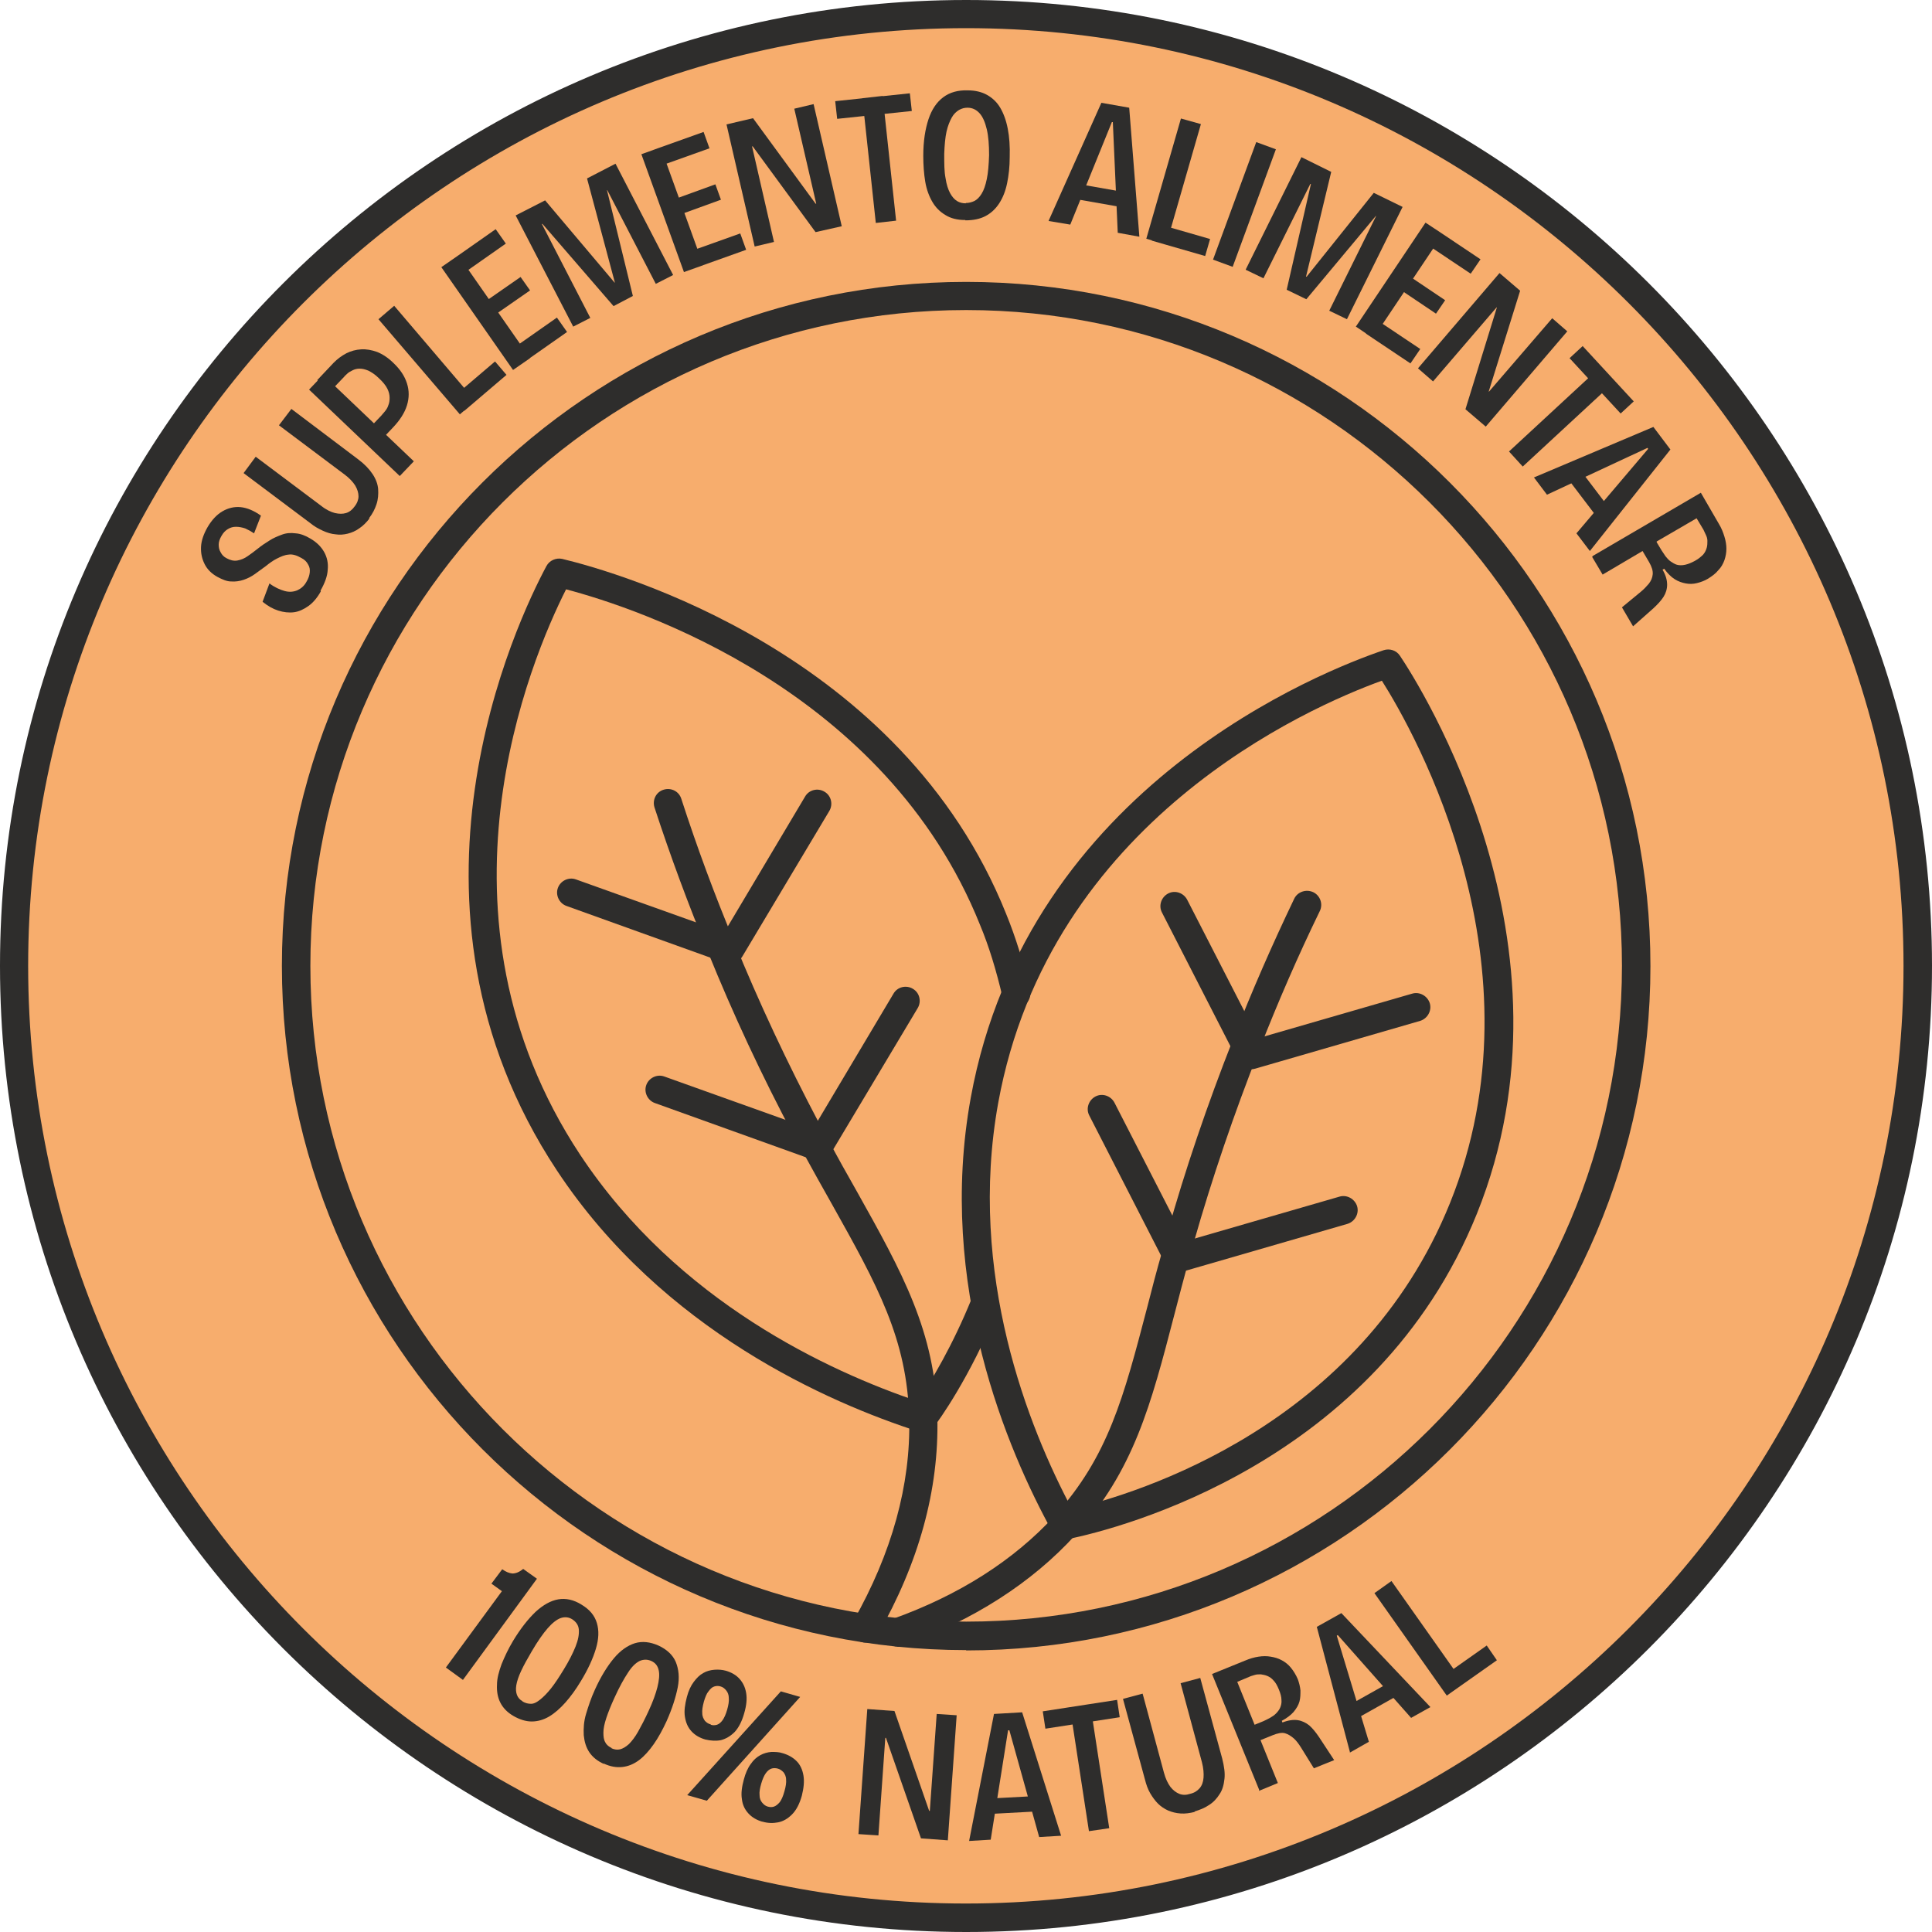 <svg viewBox="0 0 59.01 59.01" xmlns="http://www.w3.org/2000/svg" data-name="Camada 2" id="Camada_2">
  <defs>
    <style>
      .cls-1 {
        fill: #f7ad6d;
      }

      .cls-1, .cls-2 {
        stroke-width: 0px;
      }

      .cls-2 {
        fill: #2e2d2c;
      }
    </style>
  </defs>
  <g data-name="Camada 1" id="Camada_1-2">
    <g>
      <g>
        <path d="M29.51,58.58C13.47,58.58.43,45.54.43,29.5S13.47.43,29.51.43s29.07,13.04,29.07,29.07-13.04,29.07-29.07,29.07Z" class="cls-1"></path>
        <path d="M29.51,59.01C13.24,59.01,0,45.77,0,29.5S13.24,0,29.51,0s29.5,13.24,29.5,29.5-13.24,29.51-29.5,29.51ZM29.51.86C13.71.86.86,13.71.86,29.5s12.85,28.64,28.64,28.64,28.64-12.85,28.64-28.64S45.3.86,29.51.86Z" class="cls-2"></path>
      </g>
      <g>
        <path d="M9.8,18.06c-.11.2-.24.35-.38.45s-.29.17-.44.19c-.16.02-.32,0-.48-.05s-.32-.14-.48-.27l.21-.56c.16.12.32.19.46.23s.27.03.39-.02c.11-.05.21-.13.28-.26.06-.1.09-.19.1-.28.01-.09,0-.17-.05-.25-.04-.08-.11-.15-.21-.2-.14-.08-.27-.12-.39-.1-.12.01-.23.06-.35.12s-.23.14-.34.23c-.11.08-.22.16-.33.24-.11.08-.23.14-.35.18-.12.04-.25.06-.38.05-.13,0-.27-.06-.42-.14-.18-.1-.31-.23-.39-.39s-.12-.33-.11-.53c.01-.19.08-.39.2-.6.13-.22.28-.38.45-.48.17-.1.36-.15.56-.13.2.02.41.11.62.26l-.21.54c-.09-.06-.18-.11-.27-.15-.09-.03-.19-.05-.28-.05-.09,0-.17.02-.25.07-.07.04-.14.11-.19.2-.06.1-.09.19-.09.27,0,.08.01.16.06.24.04.08.1.14.18.18.11.06.22.09.33.07.11-.02.21-.06.31-.13s.2-.14.31-.23c.11-.09.23-.17.36-.25.12-.08.25-.13.38-.18s.27-.06.42-.04c.15.01.3.07.45.16.19.11.33.25.42.41.09.16.13.34.11.54-.01.2-.09.41-.22.64Z" class="cls-2"></path>
        <path d="M11.29,15.83c-.1.13-.2.23-.32.31-.11.08-.23.13-.35.16-.12.03-.25.04-.37.02-.13-.01-.26-.05-.39-.11-.13-.06-.26-.13-.38-.23l-2.04-1.53.37-.5,2,1.5c.15.12.3.19.42.22.13.03.24.03.34,0,.1-.03.19-.1.26-.2.08-.1.12-.21.12-.31,0-.1-.03-.21-.1-.33-.07-.11-.18-.23-.33-.34l-2-1.5.38-.5,2.04,1.54c.2.15.34.3.44.45.1.15.16.31.17.46s0,.31-.05.46c-.05.15-.12.29-.23.43Z" class="cls-2"></path>
        <path d="M12.21,14.54l-2.77-2.64.43-.45,2.77,2.64-.43.45ZM11.64,13.47l-.38-.37.39-.41s.07-.08.11-.13c.04-.05.08-.11.1-.18.03-.07.04-.14.04-.23,0-.09-.02-.18-.07-.28-.05-.1-.14-.21-.26-.32-.11-.11-.22-.18-.32-.23-.1-.04-.18-.06-.27-.06-.08,0-.15.02-.21.05-.06.03-.12.06-.16.1-.04.04-.08.07-.1.1l-.44.46-.38-.36.5-.53c.12-.12.24-.21.39-.29.14-.07.29-.11.45-.12.16-.01.32.02.49.08.17.07.34.18.5.34.21.2.34.4.41.62s.07.44,0,.67-.22.46-.43.68l-.37.39Z" class="cls-2"></path>
        <path d="M14.05,12.66l-2.49-2.91.48-.41,2.48,2.91-.48.41ZM14.18,12.55l-.35-.41,1.29-1.1.35.41-1.29,1.1Z" class="cls-2"></path>
        <path d="M15.67,11.3l-2.19-3.14.52-.36,2.19,3.14-.52.36ZM14.1,8.38l-.3-.44,1.34-.94.31.44-1.34.94ZM15.01,9.69l-.29-.41,1.18-.82.29.41-1.18.82ZM15.98,11.08l-.31-.44,1.34-.94.31.44-1.34.94Z" class="cls-2"></path>
        <path d="M17.51,9.98l-1.76-3.4.9-.46,2.12,2.51h.01s-.85-3.18-.85-3.18l.87-.45,1.76,3.4-.53.27-1.48-2.86h-.01s.79,3.23.79,3.23l-.59.31-2.17-2.51h-.02s1.48,2.87,1.48,2.87l-.53.27Z" class="cls-2"></path>
        <path d="M20.89,8.31l-1.3-3.6.59-.21,1.3,3.6-.59.21ZM20.13,5.08l-.18-.5,1.54-.55.18.5-1.54.55ZM20.67,6.59l-.17-.47,1.35-.49.17.47-1.35.49ZM21.25,8.18l-.18-.5,1.54-.55.18.5-1.54.55Z" class="cls-2"></path>
        <path d="M23.05,7.53l-.86-3.73.81-.19,1.91,2.61h.02s-.67-2.9-.67-2.9l.59-.14.86,3.73-.8.18-1.92-2.62h-.02s.67,2.92.67,2.92l-.59.14Z" class="cls-2"></path>
        <path d="M25.57,3.63l-.06-.54,2.28-.24.06.54-2.28.24ZM26.75,6.81l-.41-3.81.62-.07.41,3.81-.62.07Z" class="cls-2"></path>
        <path d="M29.48,6.72c-.24,0-.44-.05-.6-.15-.17-.1-.3-.23-.4-.4-.1-.17-.18-.38-.22-.62-.04-.24-.06-.51-.06-.79,0-.45.06-.82.16-1.12s.25-.52.45-.67.45-.22.75-.21c.23,0,.43.05.59.14.16.09.3.22.4.39s.18.38.23.64c.05.25.07.54.06.87,0,.29-.03.56-.08.8-.05.24-.13.44-.24.61-.11.17-.25.3-.42.39-.17.09-.38.13-.61.13ZM29.5,6.2c.09,0,.17-.02.26-.06.08-.04.16-.12.22-.22.07-.11.12-.26.16-.45.04-.19.06-.43.07-.73,0-.32-.02-.58-.07-.79-.05-.21-.12-.38-.22-.49-.1-.11-.22-.17-.37-.17-.09,0-.17.02-.26.07-.08.05-.16.12-.22.23-.06.11-.12.25-.16.43-.04.18-.06.41-.07.68,0,.3,0,.54.04.74.03.2.08.35.14.46.06.11.13.19.21.24.08.05.17.07.27.07Z" class="cls-2"></path>
        <path d="M32.03,6.74l1.61-3.6.85.15.31,3.94-.66-.12-.15-3.38h-.03s-1.27,3.13-1.27,3.13l-.66-.11ZM32.74,6.06l.08-.46,1.65.29-.08.46-1.65-.29Z" class="cls-2"></path>
        <path d="M35.01,7.3l1.06-3.68.61.17-1.06,3.68-.61-.18ZM35.18,7.35l.15-.52,1.63.47-.15.52-1.63-.47Z" class="cls-2"></path>
        <path d="M37.05,7.93l1.32-3.59.6.22-1.32,3.59-.6-.22Z" class="cls-2"></path>
        <path d="M38.05,8.23l1.7-3.43.91.45-.77,3.2h.02s2.05-2.56,2.05-2.56l.88.43-1.7,3.43-.54-.26,1.43-2.89h-.01s-2.12,2.54-2.12,2.54l-.6-.29.74-3.23h-.02s-1.43,2.88-1.43,2.88l-.54-.26Z" class="cls-2"></path>
        <path d="M41.41,9.98l2.13-3.18.53.35-2.13,3.18-.52-.35ZM41.72,10.19l.3-.44,1.36.91-.3.44-1.36-.91ZM42.67,8.78l.28-.41,1.19.8-.28.41-1.19-.8ZM43.56,7.45l.3-.44,1.36.91-.3.44-1.36-.91Z" class="cls-2"></path>
        <path d="M43.31,11.25l2.49-2.91.63.54-.96,3.08h.01s1.93-2.24,1.93-2.24l.46.4-2.49,2.91-.62-.53.96-3.11h-.01s-1.94,2.26-1.94,2.26l-.46-.4Z" class="cls-2"></path>
        <path d="M46.09,13.79l2.81-2.6.42.46-2.81,2.6-.42-.46ZM47.94,10.94l.4-.37,1.56,1.69-.4.37-1.56-1.69Z" class="cls-2"></path>
        <path d="M46.86,14.58l3.64-1.54.52.69-2.46,3.1-.41-.54,2.19-2.58-.02-.03-3.07,1.43-.4-.53ZM47.84,14.56l.37-.28,1.01,1.33-.37.28-1.01-1.33Z" class="cls-2"></path>
        <path d="M48.65,16.98l3.3-1.93.55.95c.08.13.13.26.17.39.04.13.06.25.06.37s-.02.23-.06.35c-.04.11-.1.22-.19.31-.08.1-.19.18-.32.26-.1.06-.21.1-.33.13-.12.03-.23.03-.34.01-.11-.02-.23-.06-.34-.13s-.22-.18-.32-.32l-.05.03c.1.17.14.32.14.46,0,.13-.04.26-.11.37-.07.11-.18.23-.31.35l-.62.55-.34-.58.57-.47c.1-.08.18-.17.25-.25.07-.09.11-.18.12-.29s-.03-.23-.11-.37l-.2-.34-1.22.72-.32-.54ZM50.6,16.56l.15.25c.04.06.08.12.12.18.05.06.1.12.16.16s.12.08.19.1c.07.02.16.02.25,0,.09-.02.19-.06.3-.12.11-.06.19-.13.25-.19.06-.07.09-.14.11-.21s.02-.14.02-.21c0-.07-.02-.13-.05-.19-.03-.06-.05-.11-.07-.15l-.21-.35-1.22.71Z" class="cls-2"></path>
      </g>
      <g>
        <path d="M13.62,50.93l1.71-2.33-.32-.23.33-.44c.11.08.21.12.31.13.1,0,.21-.04.33-.14l.42.3-2.26,3.09-.51-.37Z" class="cls-2"></path>
        <path d="M15.68,52.41c-.19-.11-.32-.25-.4-.41s-.11-.34-.1-.54c0-.2.06-.41.14-.63.09-.22.2-.46.35-.71.23-.38.46-.67.69-.89.23-.21.46-.34.69-.38s.47.01.71.16c.25.15.4.33.47.56.07.23.06.49-.03.79-.09.3-.24.63-.46.99-.15.25-.31.47-.47.65s-.33.33-.5.43-.35.15-.53.15-.37-.06-.56-.17ZM15.96,51.97c.09.05.17.07.26.07s.18-.05.28-.13c.1-.08.21-.19.33-.34.12-.15.25-.35.39-.58.16-.26.28-.5.36-.7.08-.2.11-.37.1-.51-.01-.14-.08-.24-.2-.32-.11-.07-.23-.08-.35-.04s-.26.15-.4.31-.31.4-.49.71c-.13.22-.24.42-.32.59-.08.17-.13.32-.15.44-.02.12-.01.22.02.3s.09.15.17.19Z" class="cls-2"></path>
        <path d="M18.45,53.88c-.2-.09-.35-.21-.45-.36-.1-.15-.15-.32-.17-.52-.01-.2,0-.42.07-.65s.15-.48.27-.74c.18-.4.38-.72.58-.96s.42-.39.64-.46c.23-.07.47-.04.72.07.26.12.44.29.53.5.09.22.12.48.06.78s-.17.65-.34,1.03c-.12.26-.25.5-.39.7s-.29.37-.45.49-.33.19-.51.21c-.18.02-.37-.01-.58-.11ZM18.68,53.4c.09.04.18.05.26.03s.17-.07.27-.16c.09-.09.19-.22.28-.38s.2-.37.32-.63c.13-.28.22-.53.27-.73s.07-.38.04-.51c-.03-.14-.1-.23-.23-.29-.12-.05-.23-.05-.35,0-.12.06-.24.17-.36.36-.12.18-.26.43-.41.76-.11.24-.19.44-.25.62-.06.18-.09.33-.09.45s.01.22.06.3c.04.08.11.13.19.17Z" class="cls-2"></path>
        <path d="M21.54,53.13c-.17-.05-.31-.13-.42-.25-.11-.12-.17-.26-.2-.44-.03-.18,0-.38.06-.61.05-.19.12-.34.21-.46s.18-.21.29-.27c.1-.06.22-.09.34-.1.12-.01.24,0,.35.03.17.05.31.13.41.24.11.12.18.26.21.44.03.18.01.38-.06.62-.07.25-.17.44-.29.57-.13.13-.27.21-.42.25-.15.03-.31.02-.48-.02ZM20.99,54.83l2.86-3.17.59.17-2.85,3.17-.6-.17ZM21.71,52.68c.06.02.12.02.19,0,.06-.02.12-.07.17-.14.05-.07.1-.18.14-.32.04-.14.06-.26.05-.36,0-.09-.03-.17-.08-.23s-.1-.1-.17-.12c-.06-.02-.13-.02-.19,0-.07.02-.12.07-.18.15-.06.07-.1.18-.14.31-.04.15-.06.27-.05.36,0,.1.04.17.08.23.05.05.1.09.18.11ZM23.28,55.64c-.17-.05-.31-.13-.42-.25-.11-.12-.18-.26-.2-.44-.03-.18,0-.38.06-.6.05-.19.12-.35.21-.47.08-.12.18-.21.29-.27.11-.06.22-.09.34-.1.12,0,.23,0,.35.04.17.05.31.13.42.24.11.11.18.26.21.44.03.18.01.38-.05.62-.07.25-.17.44-.3.57s-.27.21-.42.24c-.15.03-.31.03-.48-.02ZM23.45,55.18c.07.02.13.02.19,0,.06-.02.12-.07.18-.14.05-.07.1-.18.14-.33.04-.14.06-.26.05-.36,0-.09-.04-.17-.08-.22-.05-.05-.1-.09-.17-.11-.07-.02-.14-.02-.2,0-.06.02-.12.07-.17.14-.05.07-.1.18-.14.32-.04.14-.06.25-.05.35,0,.1.03.17.08.23s.1.1.17.12Z" class="cls-2"></path>
        <path d="M26.22,56.02l.27-3.82.83.06,1.06,3.05h.02s.21-2.96.21-2.96l.61.04-.27,3.82-.82-.06-1.07-3.07h-.02s-.21,2.98-.21,2.98l-.61-.04Z" class="cls-2"></path>
        <path d="M29.6,56.23l.76-3.88.86-.05,1.19,3.77-.67.04-.91-3.26h-.04s-.53,3.34-.53,3.34l-.67.04ZM30.13,55.41l-.03-.47,1.67-.09.03.47-1.67.09Z" class="cls-2"></path>
        <path d="M31.93,52.8l-.08-.53,2.27-.35.08.53-2.27.35ZM33.26,55.93l-.58-3.78.62-.09.58,3.78-.62.09Z" class="cls-2"></path>
        <path d="M36.5,55.34c-.16.04-.3.06-.44.05s-.26-.04-.38-.09c-.11-.05-.22-.12-.31-.21-.09-.09-.17-.2-.24-.32-.07-.12-.12-.26-.16-.42l-.67-2.46.6-.16.65,2.41c.05.19.12.33.2.44.08.1.17.17.27.21s.21.04.33,0c.13-.03.22-.09.29-.17.07-.08.11-.19.12-.32s0-.29-.05-.48l-.65-2.41.6-.16.67,2.46c.06.24.09.44.07.62-.02.18-.06.34-.15.47-.08.13-.19.25-.32.33-.13.09-.28.15-.45.2Z" class="cls-2"></path>
        <path d="M38.46,54.67l-1.44-3.54,1.01-.41c.14-.06.28-.1.41-.12.13-.02.26-.02.37,0,.12.02.23.05.34.11.11.06.2.13.28.23.08.1.15.21.21.35.04.11.07.23.08.34,0,.12,0,.23-.03.34-.03.11-.09.21-.18.32-.09.1-.21.19-.36.27l.02.05c.18-.07.34-.09.47-.07s.25.08.35.16c.1.09.2.21.3.36l.46.7-.62.25-.39-.63c-.07-.11-.14-.21-.22-.28s-.17-.13-.27-.16c-.1-.03-.23,0-.38.06l-.37.15.53,1.31-.58.24ZM38.32,52.68l.27-.11c.06-.03.13-.06.2-.1.07-.04.13-.08.18-.13.05-.05.1-.11.13-.18s.05-.15.04-.24c0-.09-.03-.2-.08-.32-.05-.12-.1-.21-.16-.27-.06-.07-.12-.11-.19-.14-.07-.03-.14-.04-.2-.05-.07,0-.13,0-.19.02-.06.02-.11.03-.15.05l-.38.16.53,1.31Z" class="cls-2"></path>
        <path d="M41.23,53.51l-1.01-3.82.75-.42,2.72,2.87-.59.33-2.24-2.53-.03.02.98,3.24-.58.33ZM41.35,52.54l-.23-.41,1.46-.82.23.41-1.46.82Z" class="cls-2"></path>
        <path d="M44.19,51.79l-2.21-3.13.52-.37,2.21,3.13-.52.37ZM44.33,51.69l-.31-.45,1.39-.98.31.45-1.39.98Z" class="cls-2"></path>
      </g>
      <path d="M29.51,50.4c-11.52,0-20.9-9.38-20.9-20.9S17.98,8.61,29.51,8.61s20.9,9.38,20.9,20.9-9.38,20.9-20.9,20.9ZM29.51,9.47c-11.05,0-20.03,8.99-20.03,20.03s8.99,20.03,20.03,20.03,20.03-8.99,20.03-20.03-8.99-20.03-20.03-20.03Z" class="cls-2"></path>
      <g>
        <g>
          <path d="M32.53,47.02c-.16,0-.3-.08-.38-.22-1.38-2.5-3.54-7.56-2.5-13.27,1.74-9.55,10.81-13.06,12.61-13.67.18-.06.39,0,.5.17.59.88,5.66,8.82,2.35,17.04-3.08,7.64-10.94,9.62-12.49,9.94-.03,0-.06,0-.09,0ZM42.21,20.79c-2.27.82-10.15,4.28-11.72,12.89-.95,5.24.93,9.93,2.25,12.41,2-.47,8.8-2.53,11.55-9.35,2.92-7.25-1.05-14.32-2.09-15.96Z" class="cls-2"></path>
          <path d="M27.41,50.29c-.18,0-.34-.11-.41-.29-.08-.22.04-.47.26-.55,2.04-.73,3.7-1.79,4.95-3.15,1.64-1.81,2.11-3.62,2.83-6.37.14-.55.29-1.13.47-1.75.03-.1.05-.18.08-.27l.06-.23c.55-1.96,1.23-3.95,2.01-5.93.58-1.49,1.2-2.9,1.87-4.3.1-.21.36-.3.58-.2.21.1.31.36.2.58-.67,1.38-1.27,2.76-1.85,4.24-.77,1.95-1.44,3.92-1.99,5.85l-.06.22c-.03.1-.05.2-.08.29-.17.6-.32,1.18-.46,1.72-.72,2.77-1.24,4.77-3.02,6.73-1.34,1.47-3.12,2.61-5.29,3.39-.05.02-.1.03-.15.03Z" class="cls-2"></path>
          <path d="M35.98,38.85c-.16,0-.31-.09-.38-.23l-2.33-4.55c-.11-.21-.02-.47.19-.58.21-.11.47-.02.58.19l2.17,4.23,4.7-1.36c.23-.07.47.07.54.29.07.23-.07.47-.29.54l-5.04,1.46s-.08.02-.12.02Z" class="cls-2"></path>
          <path d="M38.2,32.65c-.16,0-.31-.09-.38-.23l-2.33-4.55c-.11-.21-.02-.47.19-.58.21-.11.47-.02.58.19l2.17,4.23,4.7-1.36c.23-.07.47.07.54.29.07.23-.07.47-.29.54l-5.04,1.46s-.08.02-.12.02Z" class="cls-2"></path>
        </g>
        <g>
          <path d="M28.2,43.75s-.09,0-.13-.02c-2.74-.88-7.83-3.09-11.06-7.98-5.37-8.12-1.21-16.8-.32-18.46.09-.17.29-.26.48-.22,1.7.41,10.36,2.86,13.56,10.84.29.71.53,1.48.73,2.34.05.23-.09.46-.32.52-.23.05-.46-.09-.52-.32-.19-.81-.41-1.54-.69-2.21-2.88-7.17-10.44-9.66-12.64-10.24-1.08,2.14-4.4,9.96.43,17.27,2.98,4.5,7.62,6.62,10.31,7.53.41-.6,1.08-1.73,1.65-3.14.09-.22.34-.33.56-.24.22.09.33.34.24.56-.87,2.13-1.83,3.44-1.94,3.58-.08.11-.21.17-.35.17Z" class="cls-2"></path>
          <path d="M26.43,50.17c-.07,0-.15-.02-.21-.06-.21-.12-.28-.38-.16-.59,1.18-2.08,1.76-4.17,1.71-6.2-.06-2.42-.97-4.06-2.36-6.54-.28-.49-.57-1.02-.88-1.58-.05-.08-.1-.18-.16-.28l-.1-.18c-1.02-1.92-1.88-3.77-2.65-5.67-.59-1.43-1.14-2.91-1.63-4.41-.07-.23.05-.47.28-.54.23-.07.47.05.54.28.48,1.48,1.02,2.94,1.61,4.35.76,1.87,1.62,3.7,2.61,5.58l.1.19c.05.09.1.18.15.26.31.58.6,1.1.88,1.59,1.4,2.5,2.41,4.31,2.47,6.93.05,2.2-.56,4.43-1.83,6.65-.08.14-.23.22-.38.22Z" class="cls-2"></path>
          <path d="M25.02,35.47s-.1,0-.15-.03l-4.87-1.75c-.22-.08-.34-.33-.26-.55.08-.22.33-.34.55-.26l4.53,1.62,2.47-4.15c.12-.21.39-.27.59-.15.21.12.27.39.15.59l-2.66,4.45c-.08.13-.22.21-.37.21Z" class="cls-2"></path>
          <path d="M22.32,29.45s-.1,0-.15-.03l-4.87-1.75c-.22-.08-.34-.33-.26-.55s.33-.34.55-.26l4.53,1.62,2.47-4.15c.12-.21.39-.27.59-.15.21.12.27.39.15.59l-2.66,4.45c-.08.13-.22.21-.37.21Z" class="cls-2"></path>
        </g>
      </g>
    </g>
  </g>
</svg>